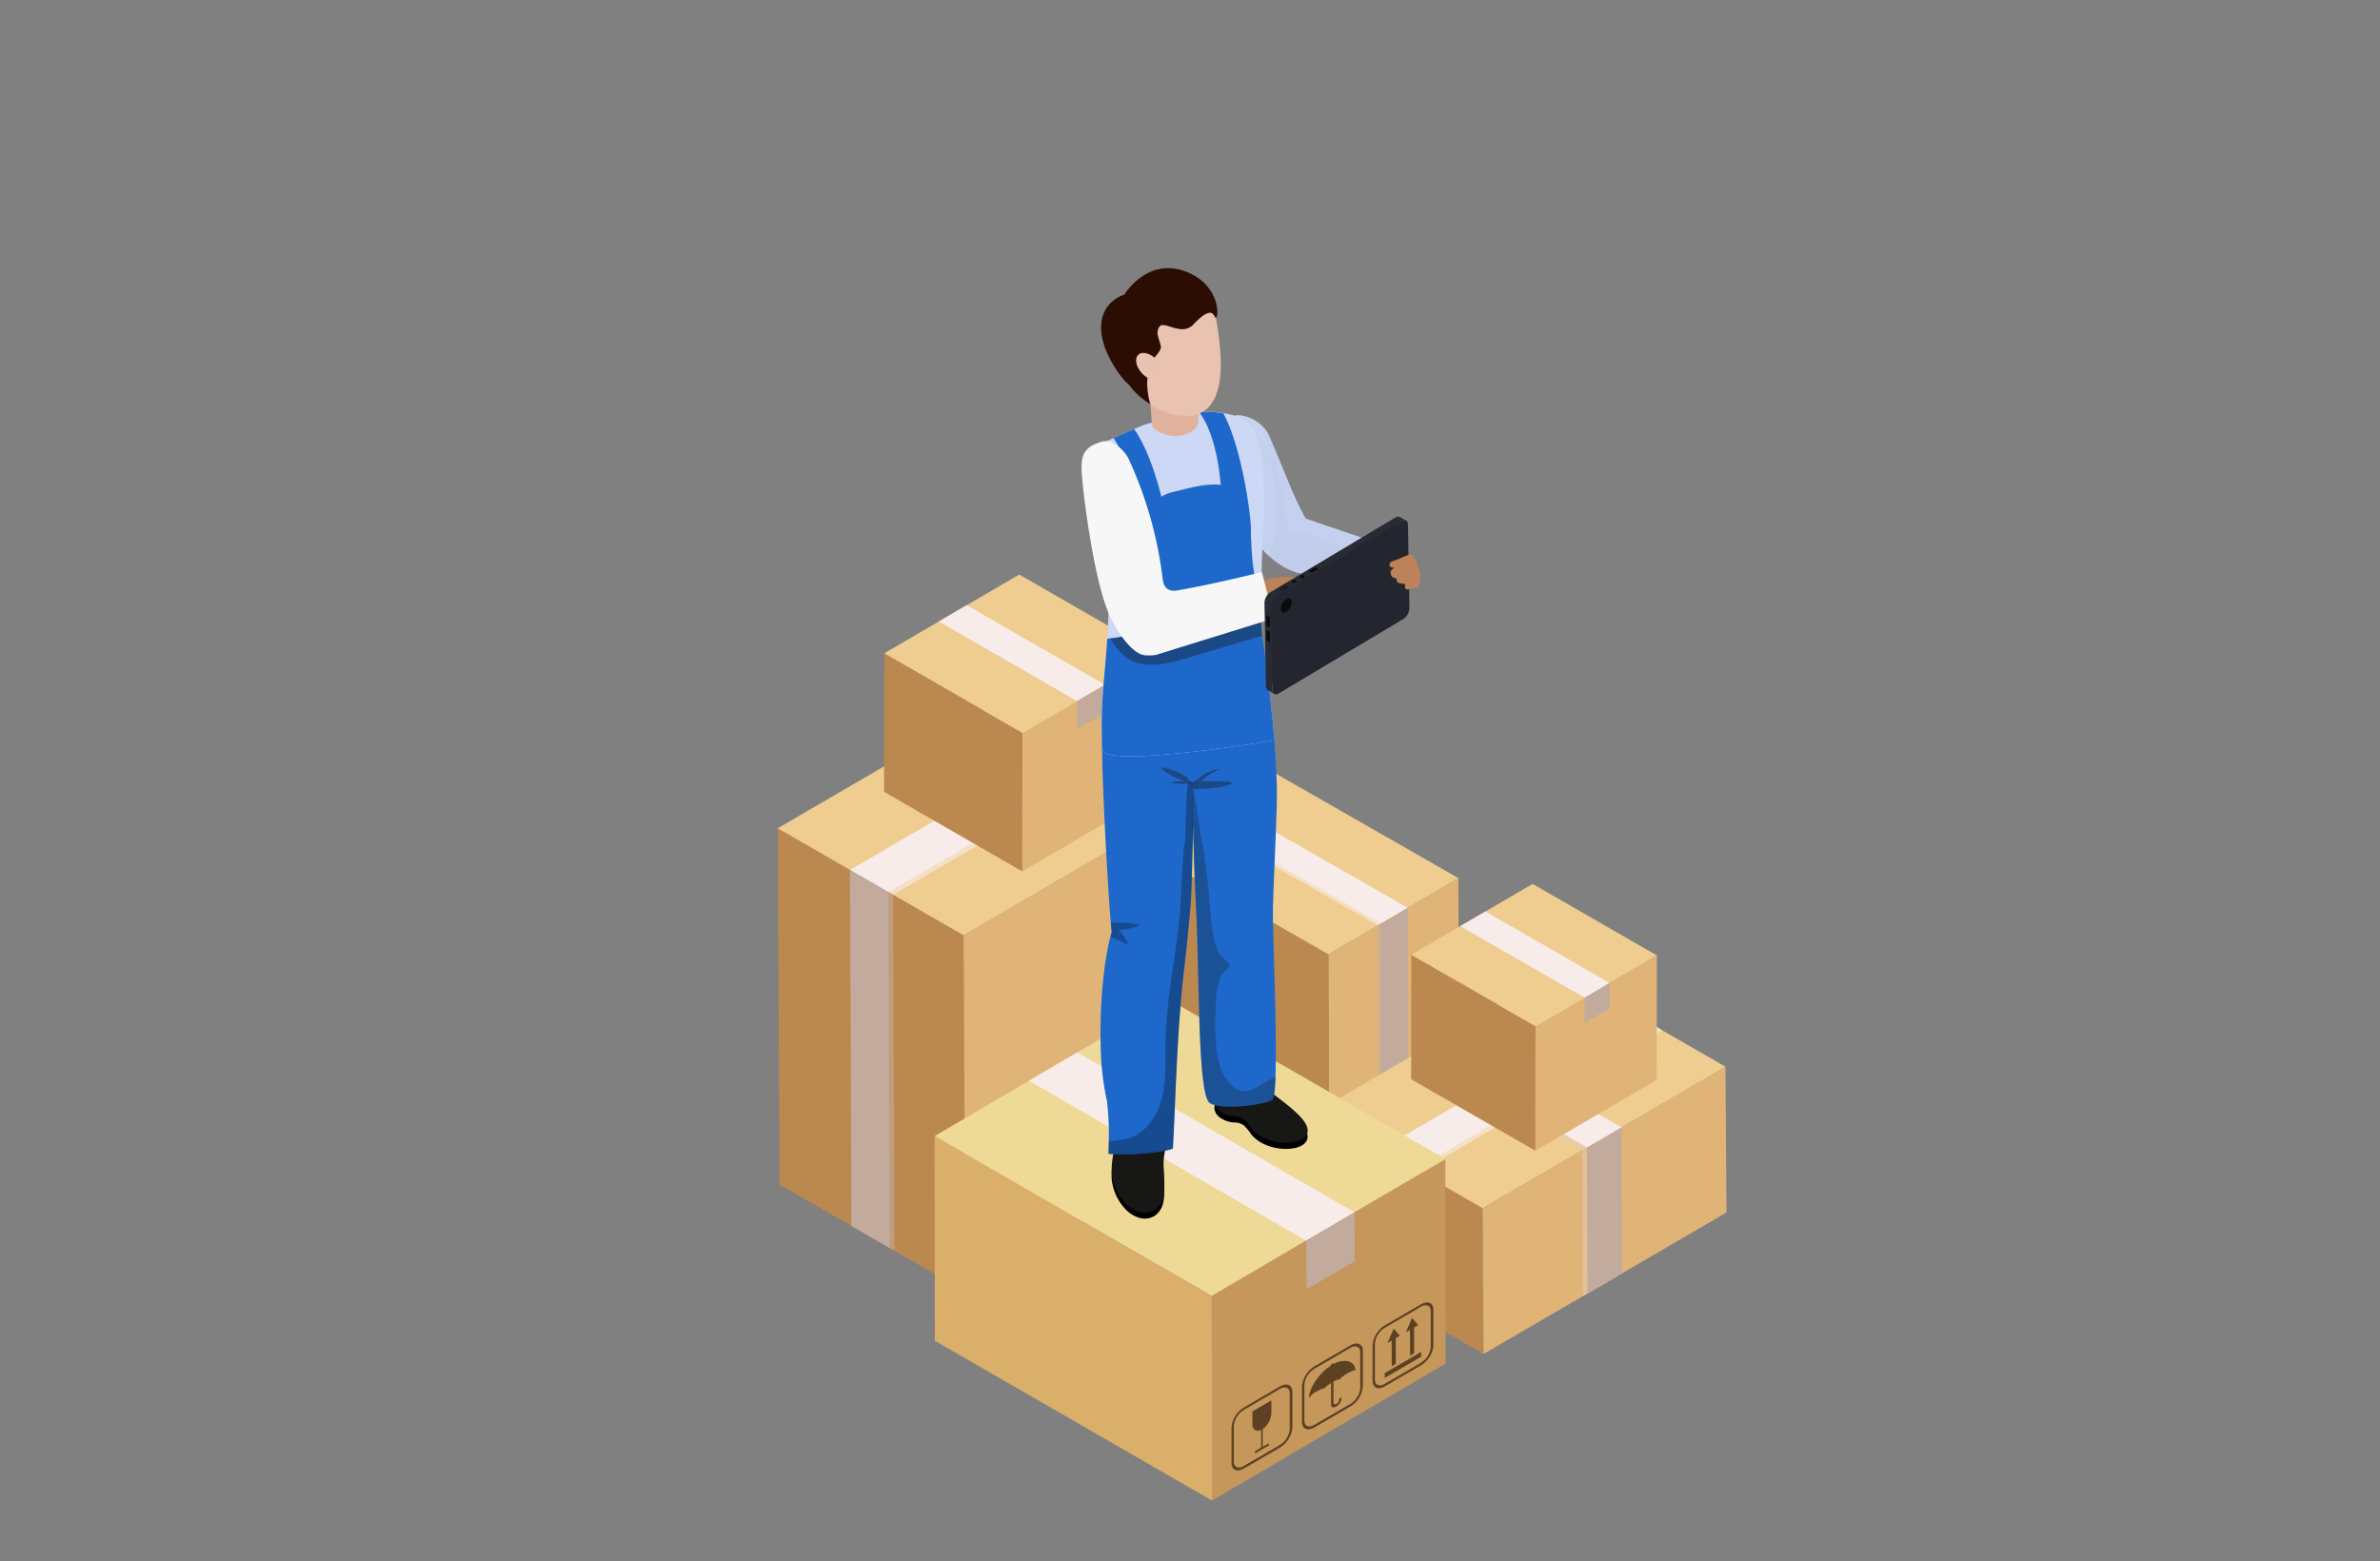 <svg xmlns="http://www.w3.org/2000/svg" xmlns:xlink="http://www.w3.org/1999/xlink" viewBox="0 0 638.72 419"><rect x="0" y="0" width="638.72" height="419" fill="#808080" stroke="none"/><defs><style>.cls-1{fill:none;}.cls-2{isolation:isolate;}.cls-3{fill:#bb884f;}.cls-4{fill:#e0b477;}.cls-5{fill:#efcd90;}.cls-6,.cls-8{opacity:0.6;}.cls-10,.cls-12,.cls-18,.cls-22,.cls-23,.cls-26,.cls-28,.cls-30,.cls-6,.cls-8{mix-blend-mode:multiply;}.cls-7{fill:#f7ecea;}.cls-8,.cls-9{fill:#c2ab9d;}.cls-10,.cls-12{opacity:0.5;}.cls-11,.cls-12{fill:#e4cdbf;}.cls-13{fill:#c5975b;}.cls-14{fill:#daaf6a;}.cls-15{fill:#efd996;}.cls-16{fill:#5c4123;}.cls-17{fill:#c1cdeb;}.cls-18,.cls-24{fill:#ccd8f5;}.cls-18,.cls-21,.cls-22{opacity:0.3;}.cls-19{fill:#171716;}.cls-20{fill:#1d68ca;}.cls-21{fill:#090909;}.cls-22,.cls-23{fill:#1a1c1f;}.cls-23,.cls-26{opacity:0.4;}.cls-25{fill:#e0b29d;}.cls-27,.cls-28,.cls-30{fill:#e9c2b0;}.cls-28{opacity:0.1;}.cls-29{fill:#2b0d04;}.cls-30{opacity:0.2;}.cls-31{fill:#bd825a;}.cls-32{fill:#f7f7f7;}.cls-33{fill:#292b34;}.cls-34{clip-path:url(#clip-path);}.cls-35{fill:#17191f;}.cls-36{fill:#131419;}.cls-37{clip-path:url(#clip-path-2);}.cls-38{fill:#1d2027;}.cls-39{fill:#1e2129;}.cls-40{fill:#23262f;}.cls-41{fill:#0b0b0b;}</style><clipPath id="clip-path"><path class="cls-1" d="M345.77,157.54v-.34a.32.32,0,0,1-.19.26v.34A.31.31,0,0,0,345.77,157.54Z"/></clipPath><clipPath id="clip-path-2"><path class="cls-1" d="M343.38,157.87v.34a.31.31,0,0,0,.18.25,1,1,0,0,0,.89,0v-.34a1,1,0,0,1-.89,0A.31.31,0,0,1,343.38,157.87Z"/></clipPath></defs><title>inventory</title><g class="cls-2"><g id="Layer_1" data-name="Layer 1"><g class="cls-2"><polygon class="cls-3" points="259.09 346.69 238.8 335 228.5 329.07 209.21 317.96 208.71 222.33 228.12 233.51 229.4 234.25 258.59 251.06 259.09 346.69"/><polygon class="cls-4" points="331.61 304.44 300.47 322.58 290.16 328.59 259.09 346.69 258.59 251.06 289.78 232.89 300.09 226.88 331.11 208.81 331.61 304.44"/><polygon class="cls-5" points="331.11 208.81 300.09 226.88 289.78 232.89 258.59 251.06 208.71 222.33 239.73 204.26 250.04 198.25 281.22 180.08 331.11 208.81"/></g><g class="cls-6"><polygon class="cls-7" points="301.89 191.97 312.21 197.91 239.7 240.16 229.37 234.22 301.89 191.97"/></g><polygon class="cls-8" points="239.68 240.16 240.05 335.71 229.75 329.78 229.37 234.22 230.66 234.96 239.68 240.16"/><polygon class="cls-7" points="300.63 191.26 310.95 197.2 238.44 239.45 228.12 233.51 300.63 191.26"/><polygon class="cls-9" points="238.42 239.45 238.8 335 228.5 329.07 228.12 233.51 229.4 234.25 238.42 239.45"/><g class="cls-2"><polygon class="cls-4" points="356.68 323.36 370.88 315.03 378.08 310.81 391.57 302.9 391.39 235.7 377.82 243.66 376.92 244.19 356.5 256.16 356.68 323.36"/><polygon class="cls-3" points="305.49 294.07 327.48 306.65 334.75 310.81 356.68 323.36 356.5 256.16 334.49 243.56 327.21 239.4 305.31 226.88 305.49 294.07"/><polygon class="cls-5" points="305.31 226.88 327.21 239.4 334.49 243.56 356.5 256.16 391.39 235.7 369.5 223.17 362.22 219 340.2 206.41 305.31 226.88"/></g><g class="cls-6"><polygon class="cls-7" points="325.75 214.88 318.53 219.12 369.72 248.4 376.94 244.17 325.75 214.88"/></g><polygon class="cls-8" points="369.73 248.4 370 315.54 377.2 311.31 376.94 244.16 376.04 244.69 369.73 248.4"/><polygon class="cls-7" points="326.63 214.38 319.41 218.61 370.6 247.89 377.82 243.66 326.63 214.38"/><polygon class="cls-9" points="370.61 247.89 370.88 315.03 378.08 310.81 377.82 243.66 376.92 244.19 370.61 247.89"/><g class="cls-2"><polygon class="cls-4" points="310.62 175.57 310.58 212.75 274.35 233.89 274.4 196.71 310.62 175.57"/><polygon class="cls-3" points="274.4 196.71 274.35 233.89 237.26 212.54 237.31 175.36 274.4 196.71"/><polygon class="cls-5" points="310.62 175.57 274.4 196.71 237.31 175.36 273.53 154.22 310.62 175.57"/></g><polygon class="cls-7" points="259.44 162.44 251.94 166.82 289.03 188.17 296.53 183.8 259.44 162.44"/><polygon class="cls-9" points="289.05 188.17 296.53 183.8 296.54 191.37 289.06 195.71 289.05 188.17"/><g class="cls-2"><polygon class="cls-3" points="398.14 363.43 379.9 352.93 370.64 347.6 353.3 337.61 353.04 298.49 370.49 308.54 371.64 309.2 397.88 324.31 398.14 363.43"/><polygon class="cls-4" points="463.33 325.45 435.34 341.76 426.07 347.16 398.14 363.43 397.88 324.31 425.91 307.98 435.18 302.58 463.07 286.33 463.33 325.45"/><polygon class="cls-5" points="463.07 286.33 435.18 302.58 425.91 307.98 397.88 324.31 353.04 298.49 380.92 282.24 390.19 276.84 418.23 260.51 463.07 286.33"/></g><g class="cls-10"><polygon class="cls-11" points="433.95 303.34 424.68 308.74 379.69 283 388.96 277.6 433.95 303.34"/></g><polygon class="cls-12" points="433.95 303.34 434.11 342.52 424.83 347.92 424.68 308.74 433.95 303.34"/><polygon class="cls-9" points="435.17 302.59 435.32 341.78 426.05 347.18 425.89 307.99 435.17 302.59"/><polygon class="cls-7" points="435.18 302.58 425.91 307.98 380.92 282.24 390.19 276.84 435.18 302.58"/><g class="cls-6"><polygon class="cls-7" points="436.8 271.2 446.08 276.54 380.89 314.52 371.61 309.18 436.8 271.2"/></g><polygon class="cls-8" points="380.87 314.52 381.03 353.57 371.77 348.23 371.61 309.18 372.77 309.84 380.87 314.52"/><polygon class="cls-7" points="435.67 270.56 444.95 275.9 379.76 313.88 370.48 308.54 435.67 270.56"/><polygon class="cls-9" points="379.75 313.88 379.9 352.93 370.64 347.6 370.49 308.54 371.64 309.2 379.75 313.88"/><g class="cls-2"><polygon class="cls-4" points="444.65 256.45 444.61 289.88 412.05 308.88 412.09 275.46 444.65 256.45"/><polygon class="cls-3" points="412.09 275.46 412.05 308.88 378.71 289.69 378.75 256.26 412.09 275.46"/><polygon class="cls-5" points="444.65 256.45 412.09 275.46 378.75 256.26 411.31 237.26 444.65 256.45"/></g><polygon class="cls-7" points="398.64 244.65 391.9 248.59 425.24 267.78 431.98 263.85 398.64 244.65"/><polygon class="cls-9" points="425.26 267.78 431.98 263.85 431.99 270.66 425.27 274.56 425.26 267.78"/><g class="cls-2"><polygon class="cls-13" points="387.89 311.08 387.96 366.01 325.27 402.77 325.21 347.84 387.89 311.08"/><polygon class="cls-14" points="325.21 347.84 325.27 402.77 250.88 359.88 250.82 304.94 325.21 347.84"/><polygon class="cls-15" points="387.89 311.08 325.21 347.84 250.82 304.94 313.5 268.18 387.89 311.08"/></g><polygon class="cls-7" points="289.11 282.49 276.14 290.09 350.53 332.99 363.5 325.39 289.11 282.49"/><polygon class="cls-9" points="350.56 332.99 363.5 325.39 363.56 338.51 350.61 346.05 350.56 332.99"/><polygon class="cls-16" points="381.41 362.87 381.42 364.15 371.63 369.86 371.62 368.57 381.41 362.87"/><polygon class="cls-16" points="379.52 363.23 378.42 363.87 378.39 356.96 377.3 357.6 378.93 353.77 380.59 355.67 379.5 356.31 379.52 363.23"/><polygon class="cls-16" points="374.61 366.09 373.51 366.73 373.48 359.82 372.38 360.46 374.02 356.63 375.68 358.54 374.58 359.18 374.61 366.09"/><path class="cls-16" d="M368.35,370.68l0-9.63a7,7,0,0,1,3.35-5.33l9.61-5.6c1.86-1.08,3.37-.45,3.38,1.41l0,9.63a7,7,0,0,1-3.35,5.33l-9.62,5.6C369.87,373.17,368.36,372.54,368.35,370.68Zm3.31-14.29a5.6,5.6,0,0,0-2.67,4.26l0,9.64c0,1.48,1.21,2,2.69,1.13l9.62-5.61a5.57,5.57,0,0,0,2.67-4.25l0-9.64c0-1.48-1.21-2-2.69-1.13Z"/><path class="cls-16" d="M351.39,375.15a.12.12,0,0,0,.05-.08,5.29,5.29,0,0,1,2-1.62c1.18-.69,2-.93,2-.72,0,0,0,0,.05,0a.12.12,0,0,0,.05-.08c0-.2.68-.8,1.68-1.42l0,5.32,0,.63c.12.65.7.74,1.41.33a2.92,2.92,0,0,0,1.41-2.2c0-.19-.14-.26-.31-.16a.67.67,0,0,0-.32.53,1.58,1.58,0,0,1-.78,1.14c-.85.5-.77-.54-.77-.54l0-5.44c1-.54,1.68-.73,1.68-.53,0,0,0,0,.05,0a.13.13,0,0,0,.06-.09c0-.21.81-.92,2-1.61s2-.94,2-.72c0,0,0,0,.06,0a.11.11,0,0,0,.05-.08c-.1-2.39-2.68-3.32-5.8-1.73h0c0-.17-.21-.18-.46,0a.86.86,0,0,0-.46.57h0c-3.12,2-5.67,6-5.76,8.46C351.33,375.16,351.35,375.17,351.39,375.15Z"/><path class="cls-16" d="M349.42,381.71l0-9.64a7,7,0,0,1,3.34-5.33l9.62-5.6c1.85-1.08,3.37-.44,3.37,1.41l0,9.64a7,7,0,0,1-3.35,5.33l-9.61,5.6C350.94,384.2,349.43,383.57,349.42,381.71Zm3.32-14.29a5.64,5.64,0,0,0-2.68,4.26l0,9.64c0,1.48,1.21,2,2.7,1.12l9.61-5.6a5.61,5.61,0,0,0,2.68-4.26l0-9.63c0-1.49-1.22-2-2.7-1.13Z"/><path class="cls-16" d="M336.1,382.27c0,1.5,1.06,2.15,2.35,1.52v4.75l-1.65,1v.61l3.72-2.16v-.62l-1.66,1,0-4.75a5.72,5.72,0,0,0,2.33-4.24l0-3.51-5.08,3Z"/><path class="cls-16" d="M330.5,392.74l0-9.64a7,7,0,0,1,3.35-5.33l9.61-5.6c1.85-1.08,3.37-.45,3.38,1.41l0,9.64a7,7,0,0,1-3.34,5.33l-9.62,5.6C332,395.23,330.5,394.6,330.5,392.74Zm3.31-14.29a5.61,5.61,0,0,0-2.68,4.26l0,9.63c0,1.49,1.22,2,2.7,1.13l9.61-5.6a5.61,5.61,0,0,0,2.68-4.26l0-9.63c0-1.49-1.22-2-2.7-1.13Z"/><path class="cls-17" d="M331.37,111.6c1.53-.61,7.23.81,9.21,5.36,4.89,11.22,6,15.2,9.81,22.23l25.37,8.63h-2.45l0,7.64-21.48-2.62c0,.5,0,1,0,1.38-5.65.15-11.2-4.14-14.44-8.43a39.19,39.19,0,0,1-4.84-9.3c-2.82-8.65-5.07-17.1-5.47-19.26C326.33,113.28,325.74,113.84,331.37,111.6Z"/><path class="cls-18" d="M340.21,119.8a17.94,17.94,0,0,0-3.33-6.89c-2.2-1.31-4.6-1.67-5.51-1.31-5.63,2.24-5,1.68-4.28,5.64.4,2.16,2.65,10.61,5.47,19.26a39.19,39.19,0,0,0,4.84,9.3,25.65,25.65,0,0,0,3.31,3.59C343.83,139.94,342.41,129.71,340.21,119.8Z"/><path class="cls-18" d="M375.76,147.82l-25.37-8.63c-3.84-7-4.92-11-9.81-22.23-1.87-4.29-7-5.79-8.91-5.44,11,5.8,12.45,20.84,14.6,32.13a5.64,5.64,0,0,1,5.35-.64c6.85,3.39,13.9,7.17,21.7,6.55v-1.73Z"/><path d="M300.19,302a4.12,4.12,0,0,0-.06,2.39c.23,2-.66,3.82-1.06,5.72a21.4,21.4,0,0,0-.75,6,13.7,13.7,0,0,0,3.45,8.16,8.68,8.68,0,0,0,3.71,2.53,5.21,5.21,0,0,0,4.38-.43,5.8,5.8,0,0,0,2.32-3.61,15.84,15.84,0,0,0,.26-3.83c0-.18,0-.37,0-.55-.07-2.65-.44-5.46-.05-8.07.26-1.92,1-3.76,1.14-5.69a4.56,4.56,0,0,0-.31-2.29,3,3,0,0,0-.32-.54,8,8,0,0,0-.85-1,13.71,13.71,0,0,0-2.11-1.92c-.3-.22-3.92-2-3.88-2.12a5.89,5.89,0,0,1-3.25,3.67,12.22,12.22,0,0,0-1.92.83A2,2,0,0,0,300.19,302Z"/><path class="cls-19" d="M300.2,300.44a4.21,4.21,0,0,0-.05,2.39c.23,2-.67,3.82-1.07,5.72a21.34,21.34,0,0,0-.74,6,13.67,13.67,0,0,0,3.45,8.16,8.59,8.59,0,0,0,3.7,2.53,5.23,5.23,0,0,0,4.39-.43,5.84,5.84,0,0,0,2.32-3.61,15.38,15.38,0,0,0,.25-3.83c0-.18,0-.37,0-.55-.06-2.65-.43-5.46-.05-8.07.26-1.92,1-3.76,1.14-5.69a4.56,4.56,0,0,0-.31-2.29,2.9,2.9,0,0,0-.31-.54,8.12,8.12,0,0,0-.86-1,13.64,13.64,0,0,0-2.1-1.92c-.3-.22-3.92-2-3.89-2.12a5.85,5.85,0,0,1-3.24,3.67,12.75,12.75,0,0,0-1.93.83A2,2,0,0,0,300.2,300.44Z"/><path d="M335.24,289.6s-8.51-3.73-9.31,7.48c-.21,2.92,3.45,4.06,5.09,4.22a4.22,4.22,0,0,1,2.79.79,13.16,13.16,0,0,1,2.07,2.51c3.92,4.51,11.66,4.5,14,2.52,3.35-2.84-2-7.09-7.24-11.09A54,54,0,0,1,335.24,289.6Z"/><path class="cls-19" d="M335.26,287.94s-8.51-3.73-9.32,7.49c-.21,2.91,3.45,4.05,5.1,4.21a4.24,4.24,0,0,1,2.79.8,12.89,12.89,0,0,1,2.07,2.5c3.92,4.51,11.65,4.5,14,2.52,3.34-2.84-2-7.08-7.25-11.09A54.14,54.14,0,0,1,335.26,287.94Z"/><path class="cls-20" d="M330.41,194.73c-.55,1.38-1.44,3.6-2.47,6.2-.13.33-.26.67-.4,1-.39,1-.81,2.05-1.23,3.12l-1,2.63c-.45,1.16-.9,2.32-1.32,3.45-2,5.33-3.72,10-3.75,10.93-.18,4.65-.35,14.18-.55,18.56v0c0,.45-.05.84-.07,1.17-.14,2.47-1.26,13.66-1.61,16.5-2.15,17.49-2.45,36.13-3.23,50l-.37.15c-.28.09-.61.18-1,.28l-1.13.24a68.62,68.62,0,0,1-9.47.88c-1.06,0-2.05,0-2.92,0l-.67,0a16.06,16.06,0,0,1-1.74-.16c0-.06.07-1.36.08-3.19a75.81,75.81,0,0,0-.51-11.13,19.4,19.4,0,0,1-.48-2.36h0a70.55,70.55,0,0,1-1-8c-.58-9-.15-23.29,2.42-33.62.1-.4.2-.79.31-1.18-.07-.8-.14-1.66-.21-2.56-.95-11.88-3-47.56-2.19-57l2.27,3.06.26.53h.54l4.78.11v0l4,0,8.3.18,0-.1Z"/><path class="cls-21" d="M302.89,253.62c-1.62-.68-3.25-1.38-4.82-2.19.1-.4.2-.79.31-1.18-.07-.8-.14-1.66-.21-2.56a24.23,24.23,0,0,1,7.8.63c-.85.49-5.18,1.76-6,1A12,12,0,0,1,302.89,253.62Z"/><path class="cls-21" d="M318.89,209.68c-.67,2.25-.63,14.16-.94,16.48-.77,5.63-.75,11.33-1.16,17-.89,12.31-3.82,24.44-4,36.77-.07,5,.3,10.16-1,15s-4.61,9.61-9.51,10.78c-1.57.37-3.21.37-4.76.8,0,1.83-.06,3.13-.08,3.19a16.06,16.06,0,0,0,1.74.16l.67,0c.87,0,1.86,0,2.92,0a68.62,68.62,0,0,0,9.47-.88l1.13-.24,1-.28.37-.15c.78-13.91,1.08-32.55,3.23-50,.35-2.84,1.47-14,1.61-16.5,0-.33,0-.72.07-1.17v0c.2-4.38.37-13.91.55-18.56a10.27,10.27,0,0,1,.5-1.94c-.11-.26-.91-10.15-.94-10.45Z"/><path class="cls-20" d="M342.63,209.85c0-.72-.07-1.43-.11-2.13-.21-3.95-.41-7.48-.6-10.42l-22.18.08c0,1.4.05,3,.08,4.7,0,.31,0,.63,0,1,0,1.6.06,3.32.09,5.14.05,3,.12,6.31.2,9.76s.17,7,.29,10.63c0,.56,0,1.12,0,1.68h0c.15,4.46.34,9,.56,13.43,1,19.14.37,50.29,3.73,52.39,3,1.88,14.11.6,16.76-.91.46-.26.72-2.53.85-6,.38-10.41-.43-31.58-.69-41.67C341.46,239.28,343,216.86,342.63,209.85Z"/><path class="cls-22" d="M338.48,291.11c-1.38.88-2.83,1.84-4.47,1.81a5.82,5.82,0,0,1-4.06-2.2c-2.92-3.29-3.55-8-3.73-12.4a90.93,90.93,0,0,1,.21-10.95c.21-2.64.69-5.56,2.77-7.2a1.89,1.89,0,0,0,.66-.69c.31-.75-.56-1.41-1.2-1.91-1.83-1.4-2.57-3.79-3-6.06-.65-3.43-.83-6.92-1.14-10.4-.11-1.24-.72-7.93-1.74-14.29-.35-.68-2.51-16.09-2.83-16.8-.61-1.34.52,12.06-.12,10.72.28,4.18.62,9.18.63,9.51h0c.15,4.46.34,9,.56,13.43,1,19.14.37,50.29,3.73,52.39,3,1.88,14.11.6,16.76-.91.46-.26.72-2.53.85-6A18.6,18.6,0,0,0,338.48,291.11Z"/><path class="cls-23" d="M317.76,209.79a7.15,7.15,0,0,0-3.55.29,13.73,13.73,0,0,0,4.19.26,5.68,5.68,0,0,0,1.85-.44,12.29,12.29,0,0,0,2.13-1.53,10,10,0,0,1,5.16-2,19.58,19.58,0,0,0-5.18,3.24l6.5.13a2.23,2.23,0,0,1,1.81.62c-2.7,1.2-7.1,1.3-9.66,1.53-1.13.11-1.79-2.81-2.7-3.49a20,20,0,0,0-6.62-2.48C311.57,207,316.12,209,317.76,209.79Z"/><path class="cls-24" d="M342,198.72s-45.74,7.68-46.11,2.47c-.07-1.06-.12-2.08-.16-3.07l0-.82c-.24-7.76.46-13.79,1.06-20.94.18-2.18.35-4.44.49-6.9q.09-1.64.15-3.39a57.32,57.32,0,0,0-1.51-15.81c-.31-1.32-.64-2.58-1-3.82a3.57,3.57,0,0,0-.1-.35c-.32-1.18-.64-2.33-.95-3.48l-.07-.25c-.13-.49-.26-1-.38-1.46-.08-.31-.16-.63-.23-1-.36-1.52-.68-3.07-.91-4.73l-.09-.6a51.13,51.13,0,0,1-.65-7.69,12.26,12.26,0,0,1,1.52-6.13c.38-.65,1.59-1.3,3.2-2,.67-.31,1.58-.73,2.62-1.19,1.7-.77,3.72-1.68,5.51-2.43l.32-.14,1.27-.52c.77-.31,1.45-.56,2-.71l.17-.06c.57-.16,6.33-1.8,7.55-2,.77-.12,1.51-.27,2.25-.42,1.32-.27,2.6-.57,3.88-.74l.64-.07h0l.62,0h.13a11.81,11.81,0,0,1,1.19,0h.13c.22,0,.42,0,.63.06h0c.64,0,1.81.15,3.17.36h0c2.43.4,5.44,1.21,7,2.91,2.17,2.39,3.1,6.77,3.5,11h0c.15,1.53.23,3,.27,4.44.07,2.43,0,4.51.07,5.71a2.62,2.62,0,0,0,0,.29c0,.38,0,.78,0,1.21,0,2-.1,4.65-.24,7.63s-.32,6.64-.37,10.37c-.07,4.64-.54,9.59-.05,14.45l.09.82c.15,1.13.43,3.15.79,5.61C340.67,183.86,342,198,342,198.72Z"/><path class="cls-20" d="M335.64,143.42c-.73,3.24-5.45.37-7.73-.66.61-20.4-3.67-29-6.12-32.17l.64-.07h0l.62,0h.13a11.81,11.81,0,0,1,1.19,0h.13c.22,0,.42,0,.63.06h0c.64,0,1.81.15,3.17.36C333.48,120.38,336.2,141,335.64,143.42Z"/><path class="cls-20" d="M342,198.72s-45.75,7.68-46.11,2.47c-.07-1.06-.12-2.08-.16-3.07l0-.82c-.24-7.76.46-13.79,1.06-20.94.13-1.58.26-3.21.37-4.92l.79-.11a20.24,20.24,0,0,0,3.42-.51c2.67-1,4.51-3.93,5.12-6.41q.36-1.5.6-3c1.42-8.91-.1-17.9,3.19-26.23.61-1.86,2.67-2.69,4.52-3.11,6.17-1.46,14.8-4.38,18.32,1.58,3.73,6.36,1.91,14.19,3.79,21.59a9.25,9.25,0,0,0,1.59,3.15c0,.46,0,.91-.05,1.37a65.48,65.48,0,0,0,.12,9.18l.09.82c0,.25.07.55.12.88.15,1.17.39,2.82.67,4.73C340.67,183.87,342,198,342,198.72Z"/><path class="cls-23" d="M338.76,170.64h0l-20.51,6.08c-5,1.48-10.71,2.9-15.21.25a14.81,14.81,0,0,1-5.07-5.65,20.24,20.24,0,0,0,3.42-.51c2.67-1,4.51-3.93,5.12-6.41q.36-1.5.6-3a23.91,23.91,0,0,0,6.3,2.28c3.59.66,7.28,0,10.84-.79,4.71-1,9.46-2.33,14.22-3.14a65.48,65.48,0,0,0,.12,9.18l.09.82C338.67,170,338.71,170.31,338.76,170.64Z"/><path class="cls-25" d="M313.89,116.9c-2.16-.49-4.53-1.45-4.7-2.8-.24-1.87-.47-6.38-.47-6.38l13.08-.63s-.08,5-.28,6.64C321.29,115.68,317.13,117.64,313.89,116.9Z"/><g class="cls-26"><path class="cls-25" d="M321.59,113c.15-2,.21-5.89.21-5.89l-13.08.63s0,.78.11,1.82C312.45,112.7,317,113.48,321.59,113Z"/></g><path class="cls-27" d="M324,109.64a8.43,8.43,0,0,1-6.13,2,16.43,16.43,0,0,1-8.58-2.8c-2.26-1.56-6.71-8.43-7.68-11.31-.16-.5-.29-1-.4-1.42-1.85-8,5.31-10.65,10.49-15.47,5.49-5.11,13-4.55,14.67,5S328.72,105.09,324,109.64Z"/><path class="cls-28" d="M326.33,85.61c-1.62-9.51-9.18-10.07-14.67-5-5.18,4.82-12.34,7.45-10.49,15.47.11.45.24.92.4,1.42a16.61,16.61,0,0,0,1.06,2.32c2-1.54,3.79-3.64,5.67-5.08.71-.42,3.39.87,3.63-1,.56-2.63.51-1.8,1.57-2.62,3.14-2.81,5.37,1.34,9.73-3.75,4.54,6.73,6.35,20.34-3.85,22.9a16.91,16.91,0,0,1-7.07.17,16.24,16.24,0,0,0,5.52,1.17,8.43,8.43,0,0,0,6.13-2C328.72,105.09,328,95.12,326.33,85.61Z"/><path class="cls-29" d="M326.27,85.3c-.51,0-.56-4-6,1.79-3.22,3.39-8-1.29-9.15.64-1,1.71-.24,2.47.42,5.21.31,1.31-3,4.55-3.69,4.4-1.22-.25,1.07,1.17.62,2.12-1.21,2.5-.27,7.71.27,9a18.25,18.25,0,0,1-5.12-4.37c-.22-.27-.43-.54-.64-.82a14.74,14.74,0,0,1-2.44-2.69,30.14,30.14,0,0,1-3.89-6.93c-4.34-12,5.07-14.56,5.07-14.56s6.23-10.39,16.86-6.06C327.47,76.64,327.17,85.22,326.27,85.3Z"/><path class="cls-27" d="M311.39,101.54c-1.08,1-3.27.42-4.9-1.32s-2.09-4-1-5,3.27-.42,4.9,1.32S312.46,100.54,311.39,101.54Z"/><path class="cls-30" d="M309.33,99.7c-.55.41-1.54,0-2.22-.87s-.76-2-.21-2.37,1.54,0,2.21.87S309.88,99.29,309.33,99.7Z"/><path class="cls-20" d="M313.69,144.91c-.42,3.29-3.49,7.2-5.85,6.39-1.26-19.15-6-29.21-9-33.71,1.7-.77,3.72-1.68,5.51-2.43C310.36,123.4,314,142.35,313.69,144.91Z"/><path class="cls-31" d="M335.81,166.82c-2.24-2.63-1.84-8.06-1.07-9.8a43.25,43.25,0,0,1,6.6-1.69c4-.71,8.69-.93,11.17.82,5.28,3.73,4,6.12,2.05,8.15C351.62,167.35,339.51,163.57,335.81,166.82Z"/><path class="cls-32" d="M341.78,166l-31.43,9.75a7.72,7.72,0,0,1-2.13.16,4.56,4.56,0,0,1-2.83-.69c-3.32-2-6-6.83-7.07-8.93-4.75-8.95-7.79-35.15-8-39.18s-.16-7.14,5.71-8.63a4,4,0,0,1,2.4.34h0a9.73,9.73,0,0,1,4.82,5.14,107.09,107.09,0,0,1,8.65,30.45c.21,1.66.29,4.72,4.18,4.05,9.74-1.68,22.59-4.91,22.59-4.91l.89,3.51Z"/><path class="cls-33" d="M341,158.91l33.48-20a1.18,1.18,0,0,1,1.18-.13l1.68.95a1.13,1.13,0,0,0-1.18.13l-1.74,1a.35.35,0,0,1,.13.05h0l1,.56.68.38a.71.71,0,0,1,.31.64l.36,20.57a2.2,2.2,0,0,1-1,1.74l-.79-.45h0l.79.45L343.78,184a.69.69,0,0,1-.71.07l-1.65-.92,0,2a1.16,1.16,0,0,0,.51,1.06l-.84-.47-.84-.47a1.17,1.17,0,0,1-.51-1.07l-.4-22.46A3.67,3.67,0,0,1,341,158.91Z"/><g class="cls-2"><g class="cls-2"><g class="cls-34"><g class="cls-2"><path class="cls-35" d="M345.58,157.46v.34a.31.31,0,0,0,.19-.26v-.34a.32.32,0,0,1-.19.26Z"/></g></g></g><polygon class="cls-36" points="344.45 158.12 344.45 158.46 345.58 157.8 345.58 157.46 344.45 158.12"/><g class="cls-2"><g class="cls-37"><g class="cls-2"><path class="cls-35" d="M343.38,157.87v.34a.21.21,0,0,0,.07.16V158a.23.23,0,0,1-.07-.17Z"/><path class="cls-38" d="M343.45,158v.33a.31.31,0,0,0,.11.09.81.81,0,0,0,.31.1v-.34a.75.75,0,0,1-.31-.09.53.53,0,0,1-.11-.09Z"/><path class="cls-35" d="M343.87,158.22v.34a1,1,0,0,0,.58-.1v-.34a1,1,0,0,1-.58.1Z"/></g></g></g><path class="cls-39" d="M343.56,157.61a.28.28,0,0,0,0,.52,1,1,0,0,0,.89,0l1.13-.66c.25-.14.25-.37,0-.51a1,1,0,0,0-.88,0Z"/></g><path class="cls-40" d="M342.68,159.85l33.48-20c.91-.55,1.67-.13,1.69.92l.4,22.47a3.69,3.69,0,0,1-1.62,2.9l-33.48,20c-.91.54-1.67.12-1.69-.93l-.4-22.47A3.67,3.67,0,0,1,342.68,159.85Z"/><path class="cls-41" d="M343.73,163.38a3.25,3.25,0,0,1,1.46-2.55c.81-.48,1.47-.1,1.48.84a3.25,3.25,0,0,1-1.46,2.55C344.39,164.7,343.73,164.32,343.73,163.38Z"/><polygon class="cls-41" points="340.79 168.53 339.88 168 339.86 165.08 340.77 165.6 340.79 168.53"/><polygon class="cls-41" points="340.8 172.45 339.89 171.93 339.88 169 340.79 169.52 340.8 172.45"/><path class="cls-41" d="M346.9,155.83a1,1,0,0,1,.92,0c.26.14.26.38,0,.53a1,1,0,0,1-.92,0C346.64,156.22,346.64,156,346.9,155.83Z"/><path class="cls-41" d="M349.05,154.53a1,1,0,0,1,.93,0c.25.14.25.38,0,.53a1,1,0,0,1-.92,0A.28.28,0,0,1,349.05,154.53Z"/><polygon class="cls-41" points="351.15 153.29 351.97 153.76 353.77 152.72 352.94 152.25 351.15 153.29"/><path class="cls-31" d="M373.22,153.2c.36-.31.71-.59.92-.82-.47,0-1-.1-1.21-.54a.85.85,0,0,1,.28-.9,2.33,2.33,0,0,1,.88-.43c1.38-.46,3-1.3,4.36-1.75,1.48.35,2.47,4.07,2.61,4.94.2,1.21.24,3.13-.73,4.06-.5.11-1,.19-1.61.31-.43.07-.83.13-1.21.16-.22-.1-.41-.44-.44-.46a1.3,1.3,0,0,1,0-.55.41.41,0,0,0-.37-.52c-.65-.11-2,0-1.89-1.2,0-.16-.14-.29-.29-.31C373.28,155.1,373.18,154.13,373.22,153.2Z"/></g></g></svg>